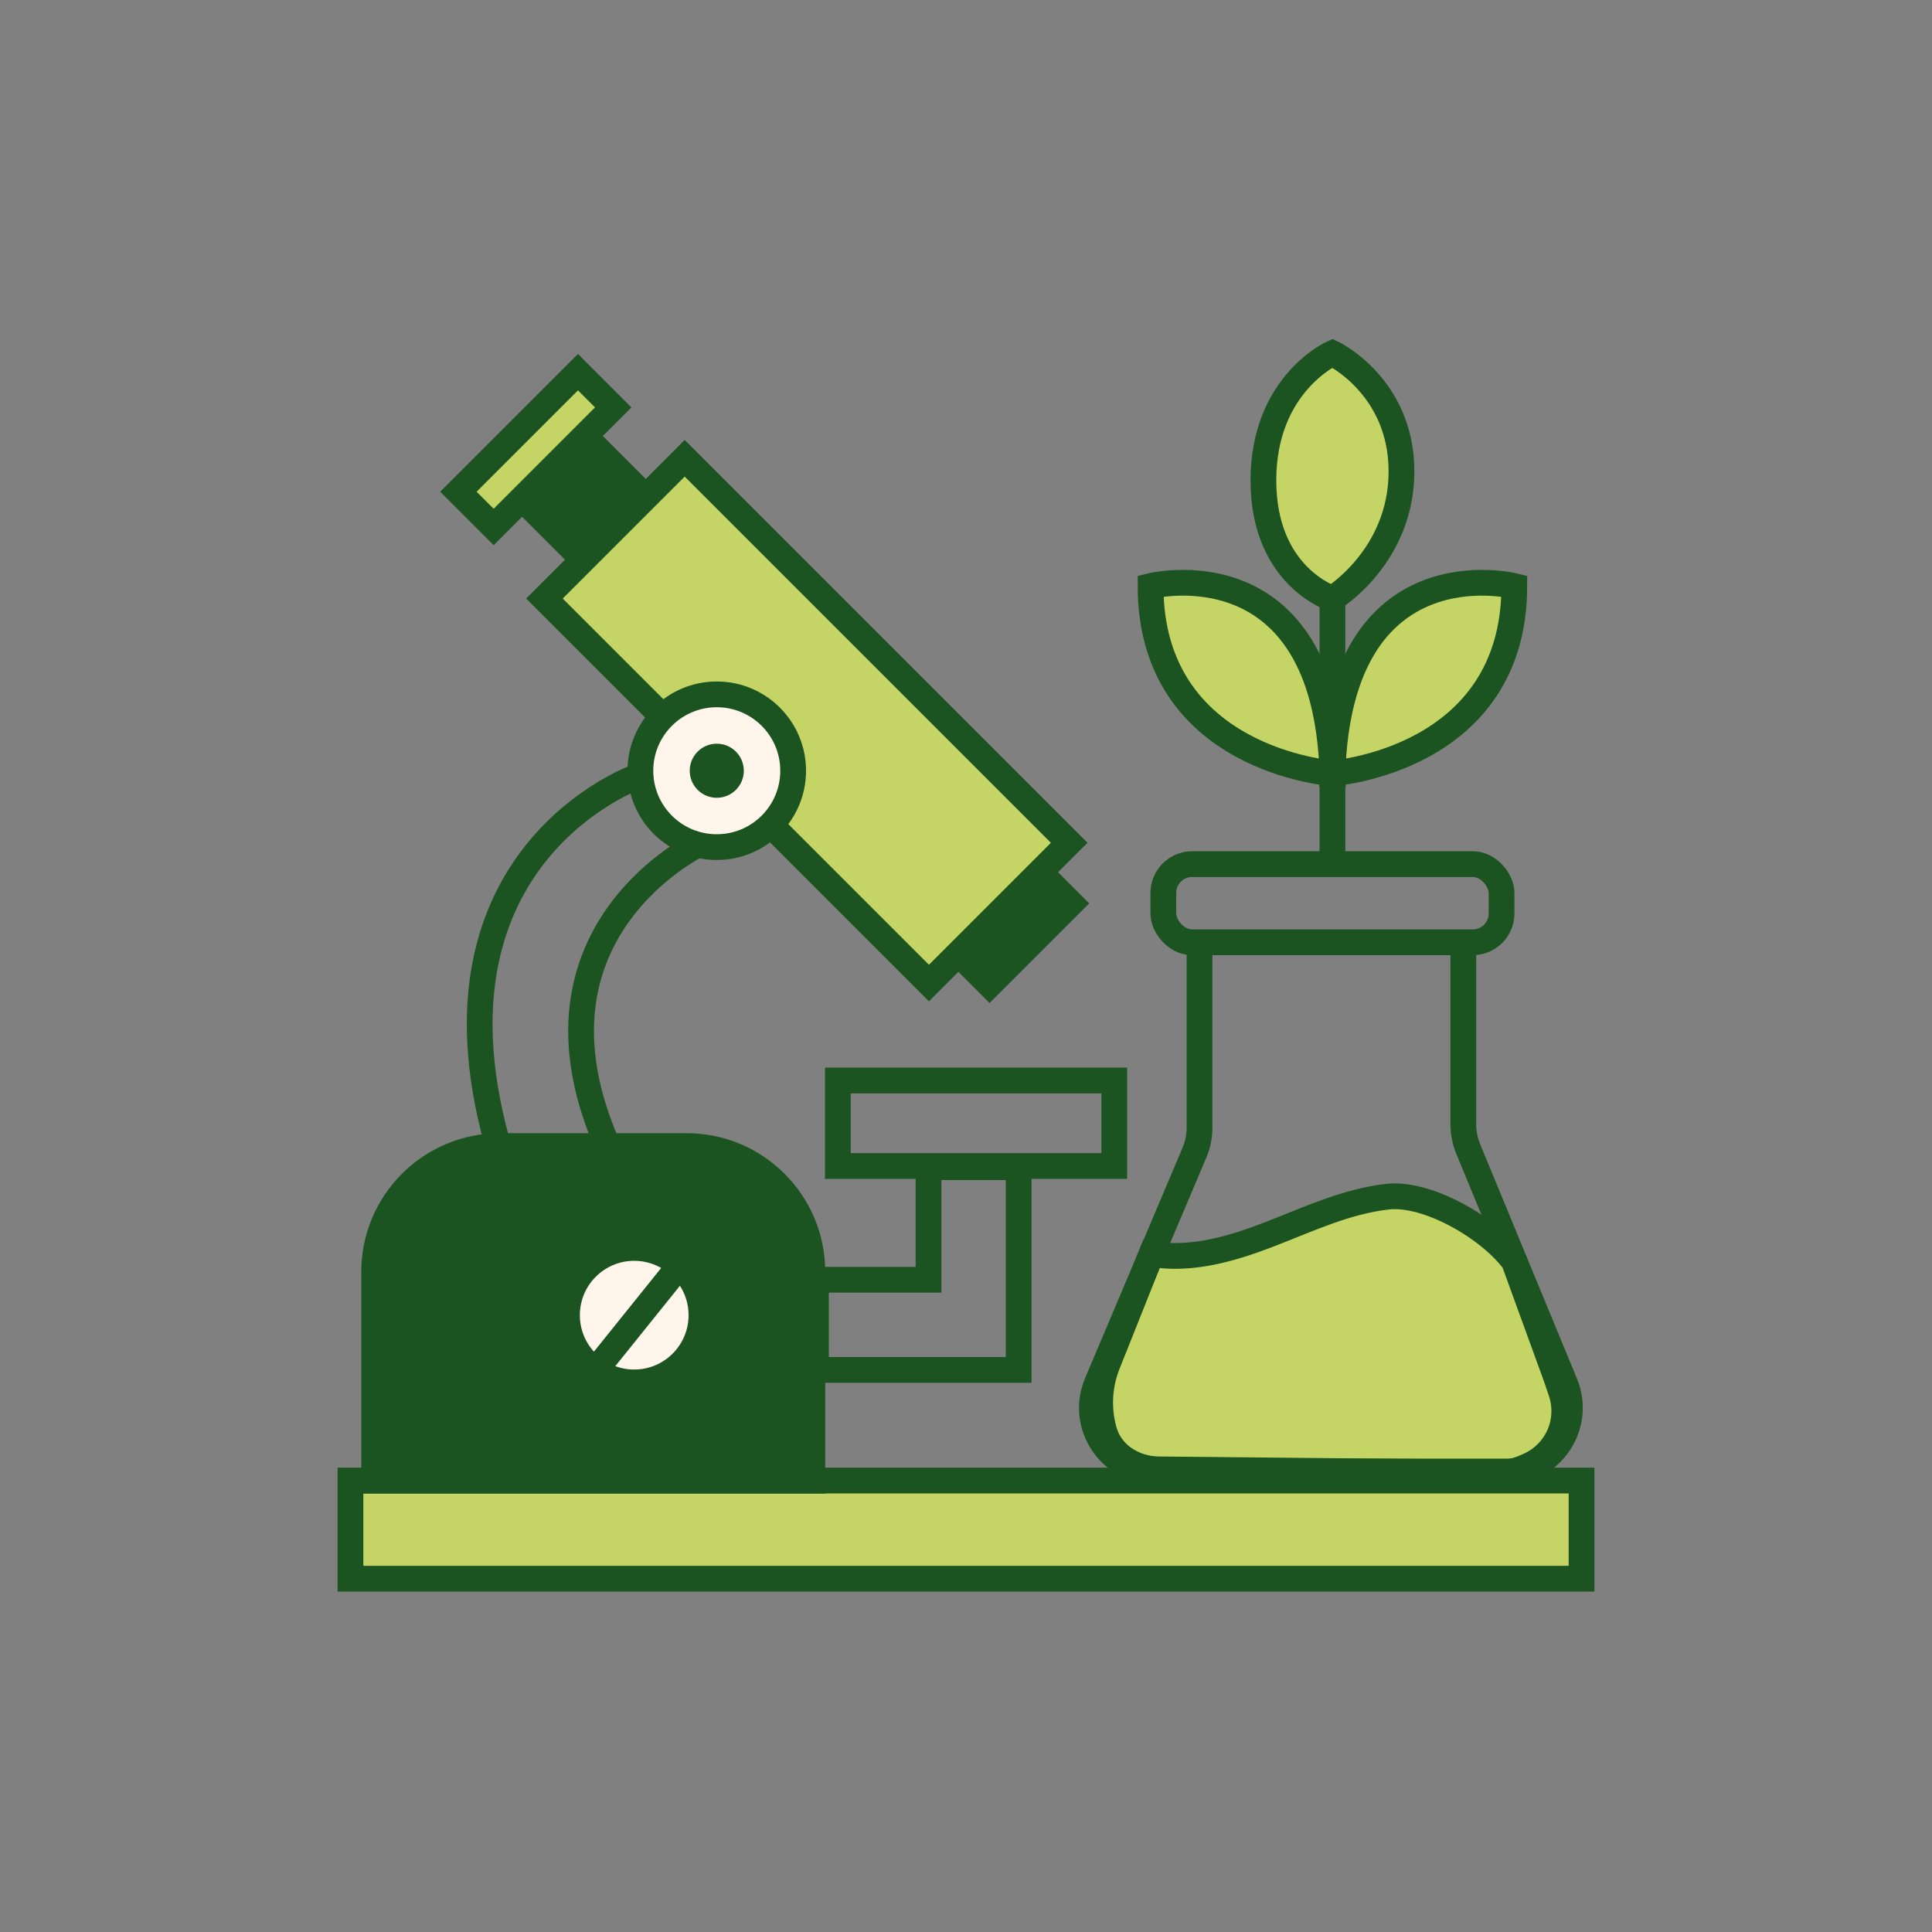 <?xml version="1.0" encoding="UTF-8"?> <svg xmlns="http://www.w3.org/2000/svg" id="Layer_1" viewBox="0 0 150 150"><rect x="0" y="0" width="150" height="150" fill="#808080" stroke="none"/><defs><style>.cls-1{fill:#c4d565;}.cls-1,.cls-2,.cls-3,.cls-4{stroke:#1c5421;stroke-miterlimit:10;stroke-width:2px;}.cls-2{fill:#fff5ea;}.cls-5,.cls-4{fill:#1c5421;}.cls-3{fill:none;}</style></defs><path class="cls-1" d="M117.56,97.96c-1.87-2.57-6.69-5.41-9.85-5.05s-6.08,1.73-9.04,2.88-6.14,2.1-9.27,1.57l-3.41,8.55c-.65,1.63-.75,3.42-.29,5.11h0c.24.9.8,1.69,1.57,2.22h0c.79.54,1.72.83,2.67.84l26.46.26c.64,0,1.28-.12,1.87-.37l.37-.16c.89-.38,1.64-1.03,2.14-1.86h0c.71-1.16.86-2.58.43-3.87l-.36-1.07-3.29-9.04Z"></path><rect class="cls-1" x="27.21" y="114.95" width="95.58" height="7.62"></rect><path class="cls-4" d="M38.8,88.98h14.51c5.38,0,9.76,4.37,9.76,9.76v16.22H29.05v-16.22c0-5.38,4.37-9.76,9.76-9.76Z"></path><rect class="cls-3" x="65.05" y="83.89" width="21.46" height="6.64"></rect><rect class="cls-3" x="41.54" y="48.26" width="42.21" height="15.39" transform="translate(57.91 -27.91) rotate(45)"></rect><rect class="cls-1" x="41.54" y="48.26" width="42.21" height="15.39" transform="translate(57.91 -27.91) rotate(45)"></rect><rect class="cls-5" x="76.92" y="66.97" width="4.43" height="10.94" transform="translate(74.4 -34.74) rotate(45)"></rect><rect class="cls-5" x="42.54" y="34.3" width="5.76" height="8.87" transform="translate(40.69 -20.77) rotate(45)"></rect><rect class="cls-1" x="39.66" y="28.34" width="3.87" height="13.13" transform="translate(36.87 -19.19) rotate(45)"></rect><circle class="cls-2" cx="55.65" cy="59.84" r="5.93"></circle><circle class="cls-5" cx="55.65" cy="59.84" r="2.1"></circle><rect class="cls-3" x="90.32" y="67.09" width="26.26" height="6.07" rx="2.24" ry="2.24"></rect><path class="cls-3" d="M113.61,73.02v14.27c0,.65.13,1.29.37,1.89l7.53,18.24c1.34,3.25-1.05,6.83-4.57,6.83h-27.22c-3.54,0-5.93-3.61-4.55-6.87l7.57-17.9c.26-.61.39-1.26.39-1.93v-14.39"></path><circle class="cls-2" cx="49.24" cy="102.11" r="5.22"></circle><path class="cls-1" d="M103.45,60.04s14.12-.99,14.12-14.54c0,0-13.55-3.39-14.12,14.54Z"></path><path class="cls-1" d="M103.45,60.04s-14.12-.99-14.12-14.54c0,0,13.55-3.39,14.12,14.54Z"></path><path class="cls-1" d="M103.45,46.48s5.36-3.25,5.36-9.88-5.36-9.18-5.36-9.18c0,0-5.36,2.4-5.36,9.88s5.36,9.18,5.36,9.18Z"></path><path class="cls-3" d="M54.51,65.4s-14.68,6.78-7.34,23.53"></path><path class="cls-3" d="M49.42,60.32s-16.94,6.02-10.86,28.24"></path><polygon class="cls-3" points="79.09 106.36 63.35 106.36 63.35 99.36 72.09 99.36 72.09 90.62 79.09 90.62 79.09 106.36"></polygon><line class="cls-3" x1="103.45" y1="46.48" x2="103.45" y2="66.72"></line><line class="cls-3" x1="46.27" y1="106.34" x2="52.62" y2="98.44"></line></svg> 